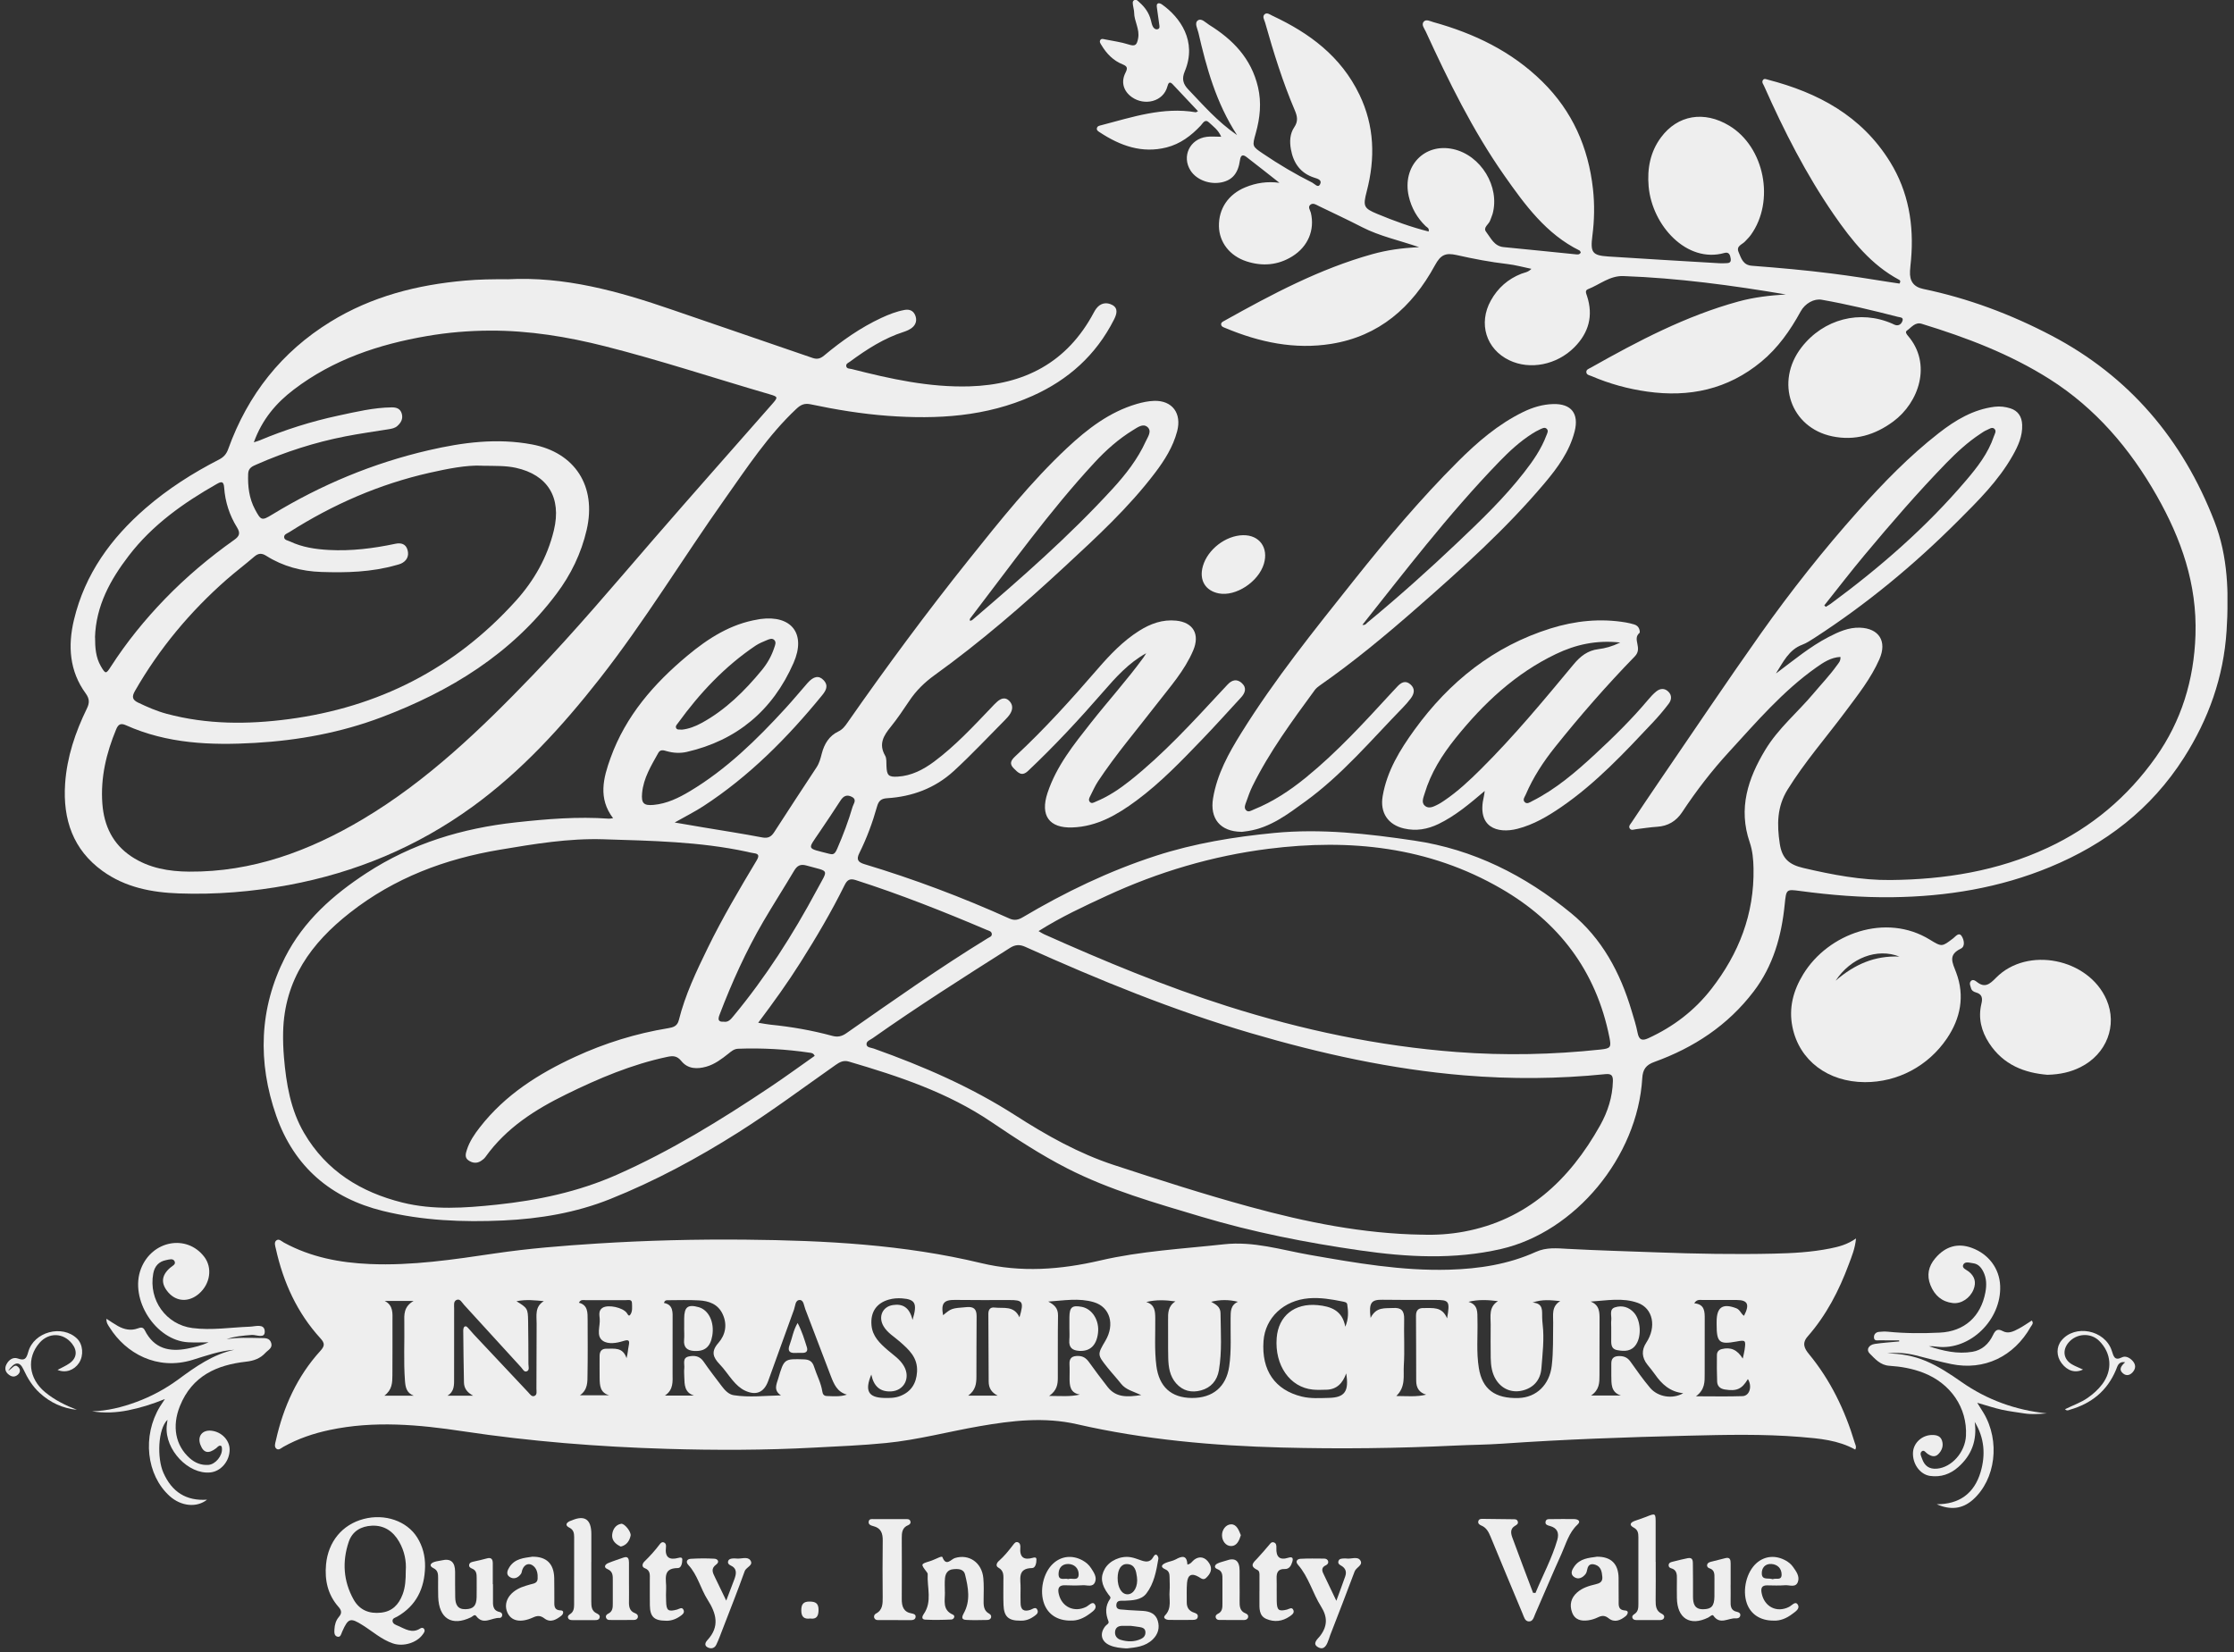 <svg xmlns="http://www.w3.org/2000/svg" width="269" height="199" viewBox="0 0 269 199" fill="none"><rect x="0" y="0" width="269" height="199" fill="#333333" stroke="none"/><g clip-path="url(#clip0_904_2495)"><path d="M213.885 81.081C215.953 79.54 217.907 77.895 220.175 76.719C221.367 76.101 222.577 75.543 223.964 75.592C226.252 75.676 227.252 77.228 226.304 79.387C225.279 81.719 223.707 83.69 222.21 85.701C219.88 88.828 217.311 91.758 215.243 95.097C213.966 97.158 213.956 99.292 214.304 101.604C214.581 103.432 215.462 104.139 217.154 104.534C220.623 105.344 224.145 106.021 227.657 105.982C234.153 105.917 240.52 104.914 246.553 102.103C251.852 99.638 256.194 95.982 259.587 91.185C262.651 86.847 264.186 81.921 264.362 76.467C264.562 70.311 262.637 64.886 259.711 59.723C256.47 54.007 252.31 49.155 246.82 45.672C242.021 42.629 236.774 40.643 231.403 38.998C230.603 38.751 230.164 39.432 229.626 39.803C229.368 39.976 229.578 40.252 229.74 40.44C232.657 43.825 231.065 48.478 227.972 50.761C225.765 52.392 223.34 53.108 220.638 52.55C215.615 51.517 213.704 45.998 216.92 41.838C219.575 38.41 223.964 37.268 227.872 38.988C227.996 39.042 228.115 39.121 228.248 39.151C228.715 39.269 229.006 38.938 229.097 38.583C229.197 38.202 228.763 38.217 228.529 38.158C225.489 37.377 222.434 36.641 219.346 36.097C218.436 35.939 217.349 36.537 216.82 37.506C215.567 39.798 214.085 41.903 212.083 43.558C208.033 46.912 203.386 47.876 198.335 47.159C196.028 46.833 193.793 46.221 191.644 45.297C191.401 45.193 191.048 45.163 191.015 44.837C190.976 44.501 191.324 44.407 191.553 44.279C197.243 41.068 203.014 38.039 209.324 36.31C211.197 35.796 213.108 35.579 215.043 35.46C208.557 34.363 202.052 33.484 195.48 33.247C193.836 33.188 192.625 34.275 191.21 34.828C190.81 34.986 190.996 35.347 191.096 35.648C191.877 38.044 191.296 40.084 189.575 41.819C187.469 43.943 184.238 44.59 181.731 43.385C178.943 42.046 177.981 38.953 179.515 36.191C180.359 34.67 181.588 33.598 183.18 32.97C183.552 32.822 183.981 32.807 184.4 32.377C183.371 32.165 182.451 31.908 181.517 31.799C179.448 31.562 177.409 31.167 175.379 30.712C174.054 30.421 173.472 30.688 172.791 31.938C170.013 37.046 166.033 40.485 160.319 41.409C155.887 42.125 151.651 41.221 147.543 39.502C147.328 39.413 147.047 39.343 147.038 39.047C147.033 38.81 147.271 38.721 147.447 38.622C153.152 35.435 158.909 32.377 165.209 30.619C166.991 30.119 168.807 29.858 170.88 29.769C168.445 28.929 166.124 28.445 164.003 27.353C162.297 26.473 160.553 25.663 158.828 24.828C158.494 24.665 158.113 24.384 157.779 24.66C157.446 24.937 157.77 25.317 157.846 25.638C158.327 27.694 157.508 29.685 155.62 30.866C153.886 31.952 151.999 32.096 150.102 31.478C148.048 30.811 146.818 29.161 146.775 27.264C146.728 25.144 147.895 23.405 149.945 22.56C151.26 22.017 152.618 21.819 154.062 22.017C152.742 20.98 151.431 19.937 150.102 18.914C149.654 18.569 149.392 18.657 149.306 19.3C149.087 20.871 148.381 21.691 147.104 21.958C145.67 22.259 144.088 21.666 143.368 20.559C142.262 18.855 143.249 16.745 145.293 16.479C145.822 16.409 146.37 16.469 147.047 16.469C146.685 15.619 146.075 15.219 145.57 14.739C145.093 14.285 144.841 14.843 144.588 15.115C143.425 16.355 142.11 17.338 140.471 17.753C137.516 18.504 134.895 17.561 132.426 15.935C132.259 15.826 132.04 15.708 132.074 15.466C132.116 15.159 132.407 15.135 132.626 15.075C136.348 14.102 140.042 12.852 143.973 13.519C144.026 13.529 144.088 13.47 144.254 13.391C143.216 12.284 142.205 11.207 141.19 10.135C140.818 9.745 140.666 10.036 140.575 10.387C140.08 12.289 137.783 12.763 136.286 11.696C135.281 10.98 134.947 9.878 135.524 8.752C135.81 8.193 135.738 7.981 135.181 7.754C134.061 7.304 133.241 6.469 132.617 5.417C132.512 5.239 132.359 5.046 132.483 4.834C132.617 4.616 132.846 4.7 133.041 4.74C134.008 4.938 135 5.061 135.934 5.367C136.725 5.624 136.901 5.382 137.044 4.616C137.254 3.495 136.572 2.571 136.563 1.519C136.563 1.242 136.467 0.965 136.434 0.684C136.41 0.447 136.31 0.155 136.577 0.017C136.839 -0.122 137.02 0.12 137.197 0.279C137.859 0.862 138.364 1.558 138.583 2.452C138.65 2.724 138.707 3.011 138.841 3.243C138.96 3.445 139.203 3.613 139.455 3.495C139.684 3.391 139.613 3.129 139.584 2.927C139.498 2.265 139.394 1.603 139.308 0.936C139.284 0.733 139.231 0.466 139.484 0.397C139.613 0.363 139.808 0.461 139.937 0.55C142.062 2.062 144.192 4.947 142.658 8.598C142.286 9.483 142.444 10.105 143.077 10.767C144.874 12.645 146.575 14.626 148.958 16.271C146.418 12.358 145.279 8.164 144.297 3.915C144.183 3.431 143.792 2.769 144.245 2.452C144.674 2.156 145.169 2.724 145.594 2.991C148.429 4.75 150.664 7.013 151.479 10.496C151.918 12.378 151.722 14.206 151.212 16.029C150.764 17.625 150.769 17.615 152.08 18.504C153.991 19.799 155.973 20.974 158.027 22.002C158.308 22.145 158.709 22.684 158.956 22.19C159.218 21.666 158.647 21.523 158.261 21.399C156.616 20.876 155.744 19.67 155.439 17.976C155.273 17.042 155.315 16.103 155.844 15.322C156.33 14.606 156.221 14.013 155.906 13.277C154.443 9.848 153.342 6.286 152.327 2.694C152.237 2.383 151.96 1.978 152.284 1.711C152.585 1.469 152.933 1.766 153.233 1.904C157.646 3.969 161.458 6.761 163.693 11.4C165.504 15.159 165.614 19.053 164.57 23.049C164.098 24.848 164.208 25.085 165.852 25.767C167.863 26.602 169.908 27.353 172.028 27.881C172.119 27.456 171.828 27.387 171.671 27.239C170.646 26.251 169.955 25.05 169.631 23.642C168.812 20.036 171.495 17.19 174.978 17.956C178.319 18.692 180.63 22.481 179.725 25.762C179.649 26.034 179.52 26.281 179.434 26.547C179.282 27.022 178.538 27.392 178.943 27.916C179.51 28.652 179.911 29.65 181.05 29.759C183.928 30.03 186.807 30.342 189.685 30.623C189.904 30.643 190.171 30.712 190.343 30.416C190.3 30.337 190.276 30.208 190.204 30.174C186.192 28.203 183.614 24.67 181.107 21.093C177.328 15.698 174.426 9.779 171.671 3.781C171.509 3.426 171.123 2.986 171.423 2.62C171.714 2.27 172.2 2.551 172.581 2.66C177.485 4.023 181.993 6.158 185.725 9.839C189.313 13.376 191.258 17.714 191.815 22.783C192.02 24.66 191.982 26.518 191.744 28.375C191.482 30.401 191.715 30.762 193.655 30.89C198.101 31.182 202.552 31.434 207.003 31.7C207.242 31.715 207.48 31.71 207.718 31.7C208.052 31.681 208.471 31.725 208.4 31.177C208.342 30.742 208.218 30.297 207.632 30.465C203.129 31.74 198.94 27.19 198.516 22.462C198.325 20.312 198.711 18.287 199.998 16.553C202.014 13.831 205.202 13.312 208.228 15.14C212.474 17.704 213.756 24.225 210.816 28.301C210.616 28.583 210.358 28.82 210.125 29.077C209.786 29.457 209.024 29.606 209.348 30.362C209.667 31.108 209.867 31.923 210.954 32.007C214.175 32.254 217.397 32.535 220.609 32.946C222.839 33.227 225.06 33.578 227.281 33.934C227.777 34.013 228.272 34.087 228.72 34.151C228.877 33.909 228.82 33.776 228.696 33.706C225.313 31.908 222.978 28.973 220.824 25.856C217.483 21.014 214.819 15.772 212.422 10.372C212.326 10.155 212.121 9.927 212.255 9.68C212.407 9.394 212.679 9.547 212.898 9.601C218.889 11.158 224.145 13.924 227.591 19.502C229.802 23.084 230.479 27.071 230.112 31.271C230.074 31.725 230.012 32.185 229.988 32.639C229.916 33.855 230.426 34.556 231.584 34.798C236.993 35.925 242.135 37.846 247.053 40.43C256.337 45.312 262.799 52.856 266.65 62.811C268.279 67.02 268.389 71.437 268.108 75.938C267.75 81.57 265.925 86.615 262.971 91.254C259.01 97.469 253.497 101.664 246.863 104.41C240.763 106.94 234.382 107.968 227.886 108.052C224.193 108.101 220.471 107.8 216.787 107.306C215.086 107.078 215.086 107.068 214.9 108.916C214.519 112.735 213.513 116.317 211.168 119.395C208.028 123.521 203.92 126.188 199.197 127.893C198.196 128.254 197.81 128.787 197.748 129.849C197.181 139.345 189.656 148.371 180.745 150.417C175.093 151.716 169.445 151.405 163.789 150.59C157.307 149.656 150.888 148.401 144.598 146.514C139.136 144.878 133.641 143.332 128.504 140.709C125.321 139.083 122.323 137.112 119.359 135.111C114.083 131.544 108.193 129.607 102.217 127.848C101.564 127.656 101.102 127.913 100.611 128.258C96.722 130.991 92.905 133.841 88.892 136.381C83.969 139.493 78.861 142.245 73.48 144.399C69.349 146.054 65.002 146.781 60.594 146.983C55.714 147.205 50.853 147.008 46.073 145.827C39.902 144.3 35.437 140.57 33.263 134.375C31.005 127.927 31.195 121.445 34.326 115.29C36.561 110.897 40.111 107.77 44.119 105.152C49.629 101.555 55.695 99.742 62.11 99.04C65.832 98.635 69.563 98.319 73.314 98.595C73.442 98.605 73.576 98.566 73.823 98.536C71.998 96.145 72.646 93.689 73.519 91.274C75.358 86.185 78.751 82.321 82.754 78.977C85.275 76.872 87.982 75.143 91.256 74.604C91.356 74.589 91.456 74.565 91.556 74.55C95.288 74.046 97.099 76.304 95.555 79.831C93.034 85.592 88.687 89.174 82.707 90.552C81.906 90.735 81.082 90.691 80.276 90.463C79.914 90.36 79.518 90.221 79.271 90.666C78.422 92.192 77.484 93.689 77.317 95.508C77.202 96.738 77.507 97.044 78.704 96.935C80.3 96.787 81.715 96.1 83.083 95.28C87.467 92.652 91.104 89.1 94.559 85.325C95.474 84.327 96.341 83.285 97.232 82.262C97.952 81.442 98.59 81.313 99.153 81.896C99.801 82.568 99.467 83.156 98.981 83.749C94.802 88.868 90.198 93.502 84.689 97.089C83.66 97.76 82.559 98.304 81.239 99.055C82.53 99.277 83.579 99.46 84.627 99.633C87.015 100.033 89.402 100.399 91.78 100.853C92.471 100.987 92.862 100.779 93.224 100.216C94.911 97.607 96.608 95.004 98.323 92.41C98.662 91.896 98.805 91.328 98.953 90.75C99.257 89.574 99.853 88.611 100.954 88.087C101.45 87.855 101.759 87.445 102.055 87.015C106.749 80.291 111.615 73.705 116.724 67.317C120.441 62.673 124.148 58.014 128.485 53.953C130.949 51.645 133.603 49.61 136.868 48.651C137.549 48.449 138.269 48.301 138.974 48.276C141.162 48.212 142.32 49.783 141.738 51.957C141.238 53.834 140.227 55.43 139.089 56.932C135.896 61.146 132.04 64.683 128.204 68.236C123.2 72.875 118.053 77.336 112.535 81.308C111.334 82.173 110.323 83.161 109.499 84.391C108.779 85.463 108.06 86.54 107.249 87.543C106.396 88.596 105.772 89.604 106.582 91.007C106.773 91.338 106.72 91.832 106.74 92.252C106.782 93.373 106.983 93.596 108.093 93.531C109.751 93.433 111.176 92.692 112.492 91.713C115.022 89.826 117.171 87.509 119.354 85.226C119.592 84.974 119.826 84.713 120.088 84.49C120.55 84.095 121.06 83.917 121.546 84.426C121.994 84.895 121.956 85.454 121.627 85.977C121.461 86.239 121.246 86.471 121.027 86.694C118.973 88.759 116.981 90.898 114.841 92.859C112.577 94.934 109.828 95.942 106.816 96.13C106.13 96.175 105.805 96.422 105.61 97.118C105.067 99.05 104.371 100.937 103.48 102.726C103.084 103.516 103.308 103.832 104.08 104.07C110.037 105.863 115.861 108.057 121.551 110.621C122.166 110.897 122.628 110.779 123.167 110.458C128.266 107.434 133.57 104.885 139.189 103.062C143.826 101.56 148.582 100.784 153.414 100.315C159.095 99.766 164.685 100.404 170.294 101.234C177.409 102.286 183.614 105.413 189.18 109.974C192.883 113.007 195.094 117.113 196.466 121.737C196.729 122.611 197.015 123.491 197.186 124.385C197.358 125.279 197.763 125.363 198.482 125.032C201.461 123.664 204.02 121.737 206.074 119.094C209.367 114.855 211.249 110.092 211.145 104.578C211.125 103.511 211.03 102.444 210.687 101.446C209.281 97.35 210.477 93.754 212.56 90.305C214.133 87.701 216.463 85.79 218.379 83.502C219.318 82.385 220.328 81.333 221.181 80.138C221.376 79.861 221.653 79.619 221.61 79.115C220.471 79.169 219.561 79.772 218.679 80.399C214.676 83.23 211.483 86.965 208.176 90.572C206.107 92.825 204.239 95.256 202.543 97.82C201.833 98.897 200.827 99.49 199.54 99.569C198.692 99.623 197.848 99.761 197.005 99.86C196.743 99.89 196.424 100.053 196.242 99.776C196.057 99.49 196.333 99.248 196.476 99.025C197.582 97.37 198.687 95.715 199.807 94.075C203.867 88.146 207.866 82.173 212.012 76.314C215.658 71.161 219.57 66.225 223.759 61.526C226.771 58.152 229.907 54.921 233.457 52.154C235.459 50.593 237.598 49.309 240.167 48.987C240.834 48.903 241.463 48.987 242.078 49.18C242.993 49.472 243.455 50.168 243.493 51.161C243.546 52.53 243.003 53.706 242.364 54.842C240.639 57.9 238.185 60.316 235.759 62.742C230.479 68.028 224.765 72.756 218.531 76.793C218.04 77.109 217.545 77.445 217.006 77.647C215.395 78.25 214.714 79.737 213.87 81.061L213.885 81.081ZM98.1 127.162C97.938 126.816 97.709 126.811 97.523 126.781C94.654 126.356 91.766 126.193 88.868 126.302C88.378 126.322 88.054 126.618 87.706 126.895C86.891 127.542 86.062 128.17 85.061 128.456C83.95 128.772 82.826 128.753 82.044 127.784C81.52 127.137 81.029 127.137 80.348 127.28C76.078 128.184 72.079 129.874 68.167 131.796C64.445 133.624 60.971 135.818 58.454 139.335C58.316 139.528 58.116 139.686 57.916 139.814C57.392 140.16 56.848 140.061 56.381 139.725C55.933 139.399 56.076 138.905 56.219 138.466C56.548 137.443 57.144 136.578 57.787 135.753C60.842 131.831 64.869 129.301 69.229 127.285C72.823 125.625 76.569 124.464 80.457 123.827C81.043 123.728 81.553 123.604 81.739 122.854C82.506 119.795 83.85 116.979 85.218 114.173C86.986 110.547 89.035 107.088 91.099 103.64C91.428 103.086 91.409 102.825 90.746 102.745C90.475 102.711 90.212 102.637 89.945 102.578C84.251 101.352 78.46 101.258 72.68 101.076C68.477 100.942 64.345 101.634 60.203 102.33C53.603 103.437 47.513 105.705 42.132 109.924C37.495 113.56 34.24 117.977 34.093 124.281C34.069 125.299 34.107 126.327 34.193 127.344C34.464 130.531 34.993 133.678 36.618 136.45C39.321 141.069 43.49 143.584 48.428 144.819C52.183 145.758 55.991 145.481 59.803 145.081C64.778 144.557 69.611 143.535 74.238 141.494C80.753 138.619 86.8 134.884 92.729 130.921C94.549 129.706 96.317 128.407 98.1 127.157V127.162ZM171.19 148.688C172.901 148.752 174.602 148.638 176.279 148.327C183.819 146.924 188.956 142.176 192.678 135.526C193.588 133.896 194.165 132.122 194.212 130.2C194.227 129.513 194.022 129.291 193.312 129.36C187.641 129.938 181.974 129.978 176.284 129.504C167.553 128.777 159.047 126.895 150.645 124.43C141.319 121.697 132.326 118.022 123.448 114.025C122.785 113.728 122.247 113.758 121.627 114.148C116.047 117.686 110.471 121.228 105.062 125.042C104.776 125.245 104.266 125.393 104.347 125.828C104.414 126.169 104.9 126.169 105.215 126.282C111.153 128.397 116.914 130.892 122.285 134.34C126.021 136.736 129.886 138.91 134.113 140.299C139.536 142.077 144.965 143.826 150.464 145.328C157.265 147.191 164.132 148.579 171.194 148.693L171.19 148.688ZM125.054 112.133C125.387 112.325 125.554 112.444 125.74 112.523C132.965 115.754 140.261 118.787 147.795 121.179C156.812 124.039 165.99 125.986 175.412 126.697C181.202 127.137 186.969 127.013 192.735 126.396C193.931 126.267 194.031 126.129 193.798 124.958C192.192 116.851 187.621 110.996 180.773 107.029C172.014 101.95 162.531 100.992 152.747 102.222C145.975 103.077 139.475 105.008 133.246 107.889C130.515 109.153 127.78 110.413 125.054 112.133ZM91.294 123.17C91.914 123.269 92.338 123.357 92.772 123.402C95.283 123.654 97.761 124.084 100.201 124.746C100.854 124.924 101.345 124.825 101.907 124.435C107.521 120.517 113.111 116.559 118.944 112.987C119.14 112.864 119.435 112.79 119.426 112.503C119.416 112.152 119.078 112.098 118.839 111.999C113.645 109.791 108.408 107.711 103.041 105.991C102.331 105.764 102.012 105.962 101.693 106.609C100.111 109.81 98.3 112.879 96.398 115.887C94.854 118.338 93.167 120.68 91.294 123.175V123.17ZM116.819 74.772C116.9 74.737 117.005 74.723 117.071 74.668C122.933 69.664 128.733 64.58 133.97 58.864C135.543 57.144 136.987 55.306 137.969 53.142C138.212 52.609 138.745 51.912 138.15 51.413C137.621 50.974 136.977 51.468 136.453 51.784C134.709 52.851 133.184 54.2 131.788 55.712C126.379 61.556 121.737 68.058 116.89 74.387C116.809 74.49 116.714 74.604 116.819 74.782V74.772ZM219.665 72.909C219.727 72.969 219.785 73.023 219.847 73.082C220.047 72.959 220.256 72.845 220.447 72.707C226.375 68.34 231.923 63.518 236.745 57.851C238.094 56.265 239.39 54.61 240.081 52.564C240.177 52.278 240.42 51.927 240.177 51.67C239.886 51.359 239.538 51.67 239.238 51.789C238.957 51.902 238.699 52.085 238.442 52.258C236.941 53.246 235.616 54.471 234.358 55.761C230.927 59.293 227.7 63.028 224.536 66.818C222.868 68.809 221.286 70.879 219.665 72.909ZM87.172 123.051C87.706 123.125 88.001 122.75 88.325 122.359C92.204 117.681 95.474 112.562 98.357 107.182C99.767 104.549 99.934 105.033 97.118 104.238C96.389 104.03 95.993 104.238 95.617 104.87C94.406 106.915 93.119 108.916 91.918 110.967C89.831 114.539 88.13 118.308 86.648 122.191C86.443 122.725 86.428 123.105 87.172 123.046V123.051ZM82.058 87.879C82.926 87.795 83.746 87.474 84.537 87.04C87.377 85.473 89.66 83.225 91.728 80.711C92.4 79.895 92.91 78.991 93.239 77.974C93.334 77.677 93.496 77.346 93.234 77.079C92.972 76.817 92.643 76.971 92.371 77.079C91.899 77.277 91.413 77.47 90.989 77.751C87.291 80.236 84.26 83.458 81.629 87.094C81.51 87.257 81.315 87.425 81.401 87.647C81.515 87.944 81.806 87.83 82.058 87.87V87.879ZM100.03 102.859C100.473 102.963 100.654 102.568 100.825 102.172C101.536 100.537 102.165 98.867 102.665 97.153C102.775 96.782 103.218 96.308 102.584 95.972C102.003 95.666 101.578 95.829 101.211 96.402C100.387 97.691 99.524 98.951 98.671 100.221C97.227 102.38 97.056 102.103 99.839 102.82C99.872 102.829 99.906 102.834 100.03 102.859Z" fill="#EEEEEE"></path><path d="M223.487 149.15C223.372 150.381 222.967 151.309 222.619 152.253C221.438 155.44 219.893 158.414 217.663 160.953C216.953 161.764 217.263 162.401 217.825 163.078C220.408 166.215 222.152 169.822 223.329 173.74C223.406 173.996 223.582 174.253 223.391 174.575C221.328 173.428 219.069 173.241 216.796 173.053C212.307 172.687 207.808 172.791 203.319 172.9C195.837 173.078 188.355 173.344 180.882 173.863C179.014 173.992 177.141 174.001 175.273 174.09C168.296 174.426 161.315 174.51 154.333 174.327C146.055 174.11 137.811 173.379 129.709 171.526C125.739 170.617 121.86 171.082 117.957 171.758C114.197 172.411 110.489 173.409 106.691 173.784C103.813 174.071 100.92 174.184 98.032 174.337C92.108 174.654 86.18 174.663 80.261 174.486C72.059 174.239 63.886 173.596 55.756 172.371C50.428 171.566 45.062 171.077 39.701 172.213C37.757 172.623 35.884 173.255 34.13 174.239C33.873 174.382 33.572 174.693 33.296 174.481C32.981 174.243 33.139 173.824 33.215 173.493C34.12 169.426 35.788 165.756 38.567 162.697C39.1 162.11 39.143 161.783 38.581 161.171C35.793 158.122 34.116 154.457 33.215 150.386C33.139 150.05 32.977 149.62 33.272 149.388C33.587 149.136 33.906 149.491 34.192 149.649C37.432 151.413 40.931 152.075 44.533 152.228C49.594 152.446 54.589 151.69 59.574 150.954C63.653 150.351 67.761 150.025 71.869 149.763C77.85 149.383 83.84 149.234 89.835 149.294C99.347 149.388 108.821 149.877 118.133 152.115C122.937 153.271 127.693 152.915 132.492 151.799C137.377 150.662 142.395 150.4 147.37 149.852C150.949 149.457 154.247 150.519 157.65 151.117C163.226 152.095 168.797 153.073 174.482 152.91C178.085 152.806 181.611 152.273 184.938 150.766C186.205 150.193 187.483 150.331 188.755 150.4C192.358 150.593 195.965 150.692 199.568 150.825C204.234 150.998 208.894 151.082 213.56 150.978C215.833 150.929 218.116 150.806 220.365 150.356C221.404 150.148 222.424 149.892 223.492 149.146L223.487 149.15ZM101.968 167.954C100.81 167.638 100.415 166.689 100.043 165.726C99.014 163.038 97.999 160.341 96.965 157.658C96.807 157.248 96.774 156.571 96.312 156.561C95.74 156.551 95.768 157.283 95.611 157.707C94.553 160.573 93.548 163.463 92.494 166.329C91.984 167.712 91.027 168.088 89.726 167.485C89.12 167.203 88.649 166.744 88.22 166.235C87.686 165.598 87.224 164.886 86.647 164.288C85.837 163.448 85.603 162.747 86.504 161.729C87.347 160.776 87.605 159.531 87.023 158.276C86.452 157.036 85.341 156.67 84.145 156.606C82.92 156.537 81.695 156.581 80.471 156.586C80.28 156.586 80.047 156.551 79.951 156.917C81.095 157.134 80.995 158.053 80.99 158.943C80.981 161.097 80.99 163.251 80.986 165.4C80.986 166.353 81.128 167.351 80.07 168.068H83.554C82.415 167.697 82.425 166.749 82.396 165.83C82.386 165.479 82.358 165.118 82.396 164.772C82.448 164.259 82.139 163.537 82.92 163.364C83.602 163.216 84.25 163.28 84.727 163.987C85.413 164.995 86.17 165.953 86.9 166.927C87.286 167.44 87.743 167.934 88.358 168.028C90.231 168.32 92.108 168.083 94.038 168.048C93.104 167.435 93.505 166.704 93.71 166.013C94.415 163.626 94.439 163.631 96.812 163.71C97.446 163.73 97.822 163.952 98.022 164.595C98.337 165.598 98.861 166.531 99.019 167.589C99.066 167.92 99.223 168.112 99.543 168.122C100.343 168.152 101.149 168.231 101.973 167.959L101.968 167.954ZM56.967 168.083C56.3 167.717 55.88 167.248 55.866 166.487C55.823 164.407 55.799 162.322 55.78 160.237C55.78 160.079 55.823 159.837 55.928 159.773C56.142 159.634 56.295 159.862 56.433 160.005C56.648 160.227 56.838 160.479 57.053 160.706C59.235 163.033 61.418 165.365 63.61 167.682C63.81 167.895 64.025 168.26 64.363 168.112C64.701 167.964 64.592 167.559 64.592 167.253C64.606 164.639 64.606 162.026 64.616 159.412C64.62 158.439 64.373 157.376 65.483 156.695C64.382 156.601 63.377 156.467 62.19 156.709C63.515 157.52 63.567 157.604 63.591 159.076C63.615 160.805 63.629 162.534 63.629 164.269C63.629 164.57 63.782 164.985 63.458 165.138C63.11 165.301 62.943 164.876 62.748 164.664C60.45 162.154 58.163 159.634 55.866 157.129C55.623 156.868 55.413 156.378 54.989 156.546C54.574 156.714 54.689 157.213 54.684 157.584C54.675 160.375 54.67 163.162 54.679 165.953C54.679 166.759 54.741 167.569 53.883 168.083H56.971H56.967ZM191.529 156.749C192.629 157.174 192.61 158.058 192.606 158.962C192.591 161.186 192.606 163.404 192.596 165.627C192.596 166.502 192.596 167.381 191.586 168.063H195.174C193.949 167.663 194.04 166.645 194.021 165.691C194.011 165.197 194.026 164.703 194.021 164.209C194.016 163.587 194.331 163.335 194.907 163.315C195.489 163.295 195.946 163.453 196.318 163.972C197.081 165.054 197.848 166.136 198.696 167.144C199.625 168.241 201.398 168.537 202.68 167.786C201.069 167.613 200.088 166.68 199.268 165.504C198.992 165.103 198.672 164.733 198.372 164.353C197.683 163.483 197.637 162.597 198.234 161.694C199.487 159.792 199.039 157.569 197.223 156.912C195.384 156.245 193.482 156.625 191.529 156.749ZM126.221 156.749C126.935 157.124 127.412 157.53 127.398 158.434C127.355 160.939 127.388 163.439 127.374 165.943C127.374 166.709 127.269 167.465 126.33 168.112C127.755 168.117 128.866 168.226 130.033 167.949C128.866 167.757 128.789 166.907 128.789 166.013C128.789 165.449 128.813 164.881 128.78 164.323C128.732 163.513 129.132 163.285 129.838 163.3C130.41 163.31 130.781 163.567 131.115 164.021C131.844 165.039 132.597 166.042 133.364 167.025C134.379 168.33 135.728 168.265 137.42 168.009C136.4 167.549 135.556 167.361 134.994 166.65C134.456 165.968 133.865 165.336 133.321 164.654C132.12 163.137 132.125 163.132 133.112 161.457C134.265 159.496 133.66 157.401 131.711 156.823C129.924 156.29 128.094 156.625 126.225 156.749H126.221ZM184.547 156.868C185.872 156.966 185.667 157.88 185.695 158.656C185.705 158.938 185.719 159.219 185.753 159.501C185.962 161.265 185.738 163.023 185.605 164.777C185.491 166.264 184.585 167.183 183.251 167.48C182.016 167.752 180.849 167.282 180.144 166.171C179.643 165.38 179.514 164.466 179.5 163.537C179.481 162.198 179.486 160.855 179.495 159.516C179.5 158.508 179.238 157.411 180.372 156.695C179.143 156.546 178.013 156.482 176.822 156.779C178.013 157.144 177.885 158.063 177.904 158.948C177.951 160.884 177.756 162.821 178.07 164.753C178.48 167.292 179.996 168.453 182.855 168.364C185.033 168.295 186.582 166.739 186.849 164.476C187.054 162.752 186.987 161.028 187.02 159.303C187.039 158.37 186.782 157.347 187.873 156.69C186.753 156.586 185.71 156.448 184.537 156.868H184.547ZM138.025 156.803C139.074 157.134 139.097 157.915 139.107 158.77C139.126 160.672 138.997 162.579 139.24 164.481C139.56 167.001 141.018 168.344 143.515 168.359C146.05 168.379 147.652 167.001 148.009 164.565C148.295 162.628 148.152 160.692 148.181 158.75C148.19 157.964 148.147 157.194 149.062 156.774C147.952 156.502 146.913 156.507 145.836 156.774C146.422 157.11 146.956 157.372 146.965 158.157C146.989 160.449 147.156 162.747 146.77 165.024C146.555 166.274 145.807 167.129 144.606 167.45C143.477 167.752 142.438 167.524 141.618 166.596C140.856 165.731 140.694 164.644 140.67 163.542C140.632 162.026 140.67 160.509 140.651 158.987C140.637 158.122 140.641 157.297 141.537 156.729C140.346 156.561 139.212 156.507 138.025 156.803ZM162.101 165.39C161.682 166.586 160.957 167.337 159.713 167.366C159.17 167.376 158.622 167.406 158.084 167.351C155.319 167.08 153.47 164.422 153.728 161.126C153.933 158.483 155.872 156.907 158.67 157.179C160.223 157.332 161.629 157.791 161.987 159.778C162.392 158.849 162.363 157.969 162.225 157.095C162.182 156.818 161.882 156.789 161.648 156.739C160.309 156.467 158.97 156.245 157.597 156.354C154.571 156.601 152.341 158.705 152.141 161.507C151.888 165.049 153.523 167.401 156.754 168.191C157.836 168.453 158.922 168.374 160.004 168.349C161.91 168.31 162.463 167.574 162.096 165.39H162.101ZM209.848 163.621C209.952 163.132 210.033 162.831 210.076 162.525C210.234 161.403 210.181 161.359 209.095 161.561C207.022 161.946 206.702 161.675 206.702 159.511C206.702 159.407 206.702 159.298 206.702 159.195C206.702 157.411 207.427 156.932 209.066 157.554C209.524 157.727 209.628 158.226 210 158.463C210.705 157.1 210.448 156.566 209.138 156.561C207.775 156.561 206.412 156.551 205.049 156.561C204.715 156.561 204.315 156.438 204.01 156.957C205.287 157.075 205.273 157.974 205.268 158.888C205.258 161.077 205.268 163.266 205.263 165.454C205.263 166.388 205.315 167.342 204.215 168.157C206.297 168.157 208.065 168.201 209.824 168.137C210.686 168.102 211.01 166.951 210.467 166.082C209.743 167.297 209.114 167.569 207.684 167.337C207.126 167.248 206.788 166.941 206.764 166.383C206.721 165.326 206.726 164.269 206.736 163.211C206.736 162.821 206.926 162.569 207.331 162.47C208.38 162.213 209.176 162.525 209.852 163.621H209.848ZM165.037 158.715C165.728 157.342 166.776 157.589 167.748 157.525C168.716 157.456 169.102 157.841 169.078 158.854C169.03 160.721 169.154 162.599 169.035 164.461C168.959 165.662 169.302 167.001 168.129 168.122C169.454 168.127 170.574 168.251 171.727 167.959C170.865 167.707 170.531 167.119 170.527 166.289C170.517 163.676 170.522 161.067 170.503 158.453C170.503 157.767 170.822 157.51 171.451 157.53C172.499 157.559 173.634 157.302 174.248 158.775C174.606 156.675 174.506 156.551 172.79 156.551C170.679 156.551 168.568 156.566 166.457 156.532C165.127 156.507 164.803 156.882 165.037 158.71V158.715ZM120.13 168.078C119.411 167.707 119.048 167.188 119.048 166.383C119.034 163.666 119.02 160.948 119.01 158.231C119.01 157.732 119.225 157.406 119.754 157.47C120.836 157.599 122.089 157.194 122.756 158.646C123.309 156.764 123.175 156.561 121.536 156.566C119.358 156.566 117.176 156.581 114.998 156.551C113.649 156.532 113.292 156.952 113.558 158.394C114.578 157.544 114.578 157.564 116.408 157.416C117.233 157.347 117.604 157.633 117.595 158.528C117.566 160.963 117.59 163.399 117.571 165.835C117.566 166.635 117.476 167.43 116.58 168.078H120.13ZM69.701 156.887C70.801 157.164 70.754 158.083 70.758 158.962C70.763 161.146 70.782 163.335 70.744 165.518C70.73 166.398 70.806 167.351 69.829 168.038H73.361C72.26 167.732 72.217 166.857 72.202 165.978C72.188 165.099 72.202 164.214 72.198 163.335C72.193 162.732 72.441 162.416 73.051 162.426C73.98 162.441 74.99 162.208 75.443 163.567C75.6 162.984 75.61 162.534 75.7 162.1C75.829 161.472 75.772 161.275 75.067 161.497C74.256 161.754 73.237 161.927 72.584 161.472C71.74 160.884 72.298 159.713 72.212 158.804C72.169 158.345 72.05 157.787 72.588 157.48C73.27 157.09 74.99 157.465 75.467 158.113C75.586 158.276 75.7 158.587 75.882 158.345C76.186 157.945 76.11 157.396 76.096 156.917C76.082 156.458 75.657 156.576 75.372 156.576C73.737 156.571 72.107 156.566 70.472 156.576C70.22 156.576 69.915 156.477 69.71 156.887H69.701ZM109.884 158.948C110.489 156.957 110.199 156.482 108.621 156.364C108.078 156.324 107.535 156.364 107.006 156.517C105.538 156.942 104.804 158.014 104.937 159.585C105.052 160.944 105.943 161.769 106.863 162.574C107.563 163.182 108.364 163.681 108.85 164.53C109.66 165.938 108.869 167.49 107.287 167.569C105.991 167.633 105.204 166.966 104.918 165.538C104.094 167.495 104.566 168.3 106.415 168.354C107.096 168.374 107.773 168.374 108.426 168.112C109.703 167.603 110.337 166.62 110.423 165.212C110.527 163.478 109.427 162.525 108.331 161.561C107.659 160.968 106.863 160.524 106.386 159.713C105.724 158.587 106.257 157.362 107.511 157.169C108.659 156.991 109.503 157.411 109.879 158.948H109.884ZM49.814 168.083C48.932 167.742 48.818 167.045 48.76 166.255C48.589 163.928 48.722 161.601 48.684 159.274C48.67 158.345 48.584 157.381 49.799 156.675H46.325C47.383 157.218 47.259 158.177 47.259 159.081C47.259 161.27 47.264 163.458 47.25 165.642C47.245 166.507 47.226 167.381 46.278 168.088H49.814V168.083Z" fill="#EEEEEE"></path><path d="M61.081 33.636C67.954 33.26 74.449 35.068 80.878 37.282C86.53 39.233 92.191 41.155 97.843 43.107C98.396 43.299 98.787 43.191 99.235 42.815C101.36 41.041 103.615 39.456 106.116 38.289C107.022 37.87 107.942 37.504 108.923 37.326C109.476 37.222 109.958 37.39 110.196 37.954C110.444 38.541 110.296 39.09 109.819 39.47C109.529 39.698 109.171 39.856 108.819 39.969C106.441 40.73 104.363 42.069 102.356 43.546C102.171 43.685 101.87 43.788 101.894 44.06C101.927 44.431 102.294 44.381 102.537 44.441C107.208 45.631 111.902 46.674 116.749 46.53C123.263 46.333 128.481 43.729 131.727 37.603C131.808 37.45 131.903 37.297 132.008 37.158C132.532 36.467 133.261 36.368 133.933 36.728C134.696 37.138 134.448 37.874 134.138 38.487C131.96 42.79 128.605 45.76 124.335 47.672C118.741 50.181 112.869 50.517 106.893 50.078C103.762 49.846 100.669 49.337 97.6 48.689C96.866 48.536 96.414 48.744 95.885 49.243C92.496 52.425 89.951 56.313 87.273 60.097C82.198 67.266 77.632 74.82 72.214 81.732C67.687 87.502 62.788 92.878 56.873 97.166C50.182 102.018 42.786 105.086 34.756 106.583C30.381 107.398 25.978 107.754 21.546 107.596C18.286 107.482 15.103 106.884 12.339 104.888C8.807 102.334 7.554 98.698 7.84 94.394C8.055 91.178 9.07 88.184 10.461 85.329C10.795 84.647 10.785 84.153 10.323 83.515C8.36 80.828 8.155 77.779 8.908 74.637C10.232 69.109 13.378 64.81 17.524 61.209C20.231 58.862 23.214 56.965 26.364 55.349C26.912 55.068 27.26 54.702 27.479 54.08C29.848 47.494 33.937 42.361 39.77 38.764C44.759 35.686 50.244 34.303 55.982 33.794C57.684 33.641 59.38 33.621 61.077 33.631L61.081 33.636ZM30.567 53.269C30.939 53.146 31.096 53.106 31.249 53.042C34.318 51.752 37.477 50.755 40.718 50.058C42.848 49.603 44.978 49.085 47.171 49.06C47.723 49.055 48.195 49.198 48.376 49.811C48.557 50.438 48.286 50.908 47.843 51.303C47.547 51.565 47.175 51.629 46.799 51.693C45.05 51.975 43.296 52.217 41.557 52.558C37.897 53.274 34.356 54.416 30.929 55.922C30.434 56.14 29.91 56.318 29.881 57.054C29.824 58.561 29.991 60.013 30.71 61.357C31.43 62.701 31.52 62.735 32.797 61.955C38.688 58.368 44.959 55.764 51.622 54.223C55.725 53.274 59.857 52.731 64.074 53.526C69.226 54.499 71.861 58.551 70.641 63.817C69.988 66.643 68.745 69.198 67.038 71.475C61.572 78.782 54.195 83.254 45.974 86.366C41.052 88.229 35.938 89.167 30.696 89.469C25.373 89.775 20.14 89.572 15.16 87.339C14.545 87.063 14.245 87.216 13.988 87.833C12.801 90.694 12.091 93.648 12.325 96.786C12.525 99.473 13.597 101.672 15.832 103.154C17.948 104.557 20.345 104.952 22.776 104.972C30.348 105.031 37.22 102.507 43.701 98.648C51.46 94.029 57.936 87.784 64.198 81.267C69.25 76.011 73.949 70.428 78.724 64.909C83.432 59.475 88.207 54.099 92.949 48.694C93.712 47.825 93.712 47.785 92.62 47.469C86.034 45.552 79.51 43.388 72.857 41.703C68.316 40.552 63.722 39.801 59.023 39.816C56.459 39.826 53.919 40.038 51.398 40.473C45.627 41.466 40.137 43.284 35.361 46.926C33.284 48.507 31.582 50.463 30.567 53.264V53.269ZM57.998 56.081C56.163 56.001 53.928 56.441 51.693 56.945C45.674 58.309 40.084 60.749 34.847 64.079C34.599 64.237 34.189 64.346 34.213 64.697C34.237 65.052 34.656 65.082 34.923 65.211C36.405 65.912 37.987 66.144 39.593 66.233C42.295 66.382 44.964 66.046 47.609 65.487C48.286 65.344 48.877 65.497 49.077 66.248C49.277 66.989 48.967 67.562 48.281 67.879C48.095 67.963 47.895 68.002 47.695 68.061C44.735 68.906 41.709 68.985 38.673 68.881C36.324 68.802 34.084 68.219 32.064 66.94C31.497 66.579 31.101 66.624 30.61 67.043C29.509 67.992 28.351 68.862 27.26 69.82C22.89 73.664 19.182 78.1 16.247 83.219C15.851 83.911 15.937 84.281 16.623 84.612C17.738 85.146 18.868 85.64 20.059 85.961C24.915 87.265 29.833 87.26 34.761 86.608C45.484 85.19 54.686 80.591 62.106 72.369C64.298 69.939 65.914 67.113 66.695 63.857C67.644 59.909 65.942 57.187 62.125 56.342C60.91 56.075 59.69 56.115 57.993 56.09L57.998 56.081ZM11.448 76.766C11.448 77.987 11.524 79.173 12.153 80.25C12.701 81.183 12.763 81.198 13.349 80.279C15.246 77.335 17.438 74.637 19.849 72.142C22.409 69.494 25.211 67.137 28.194 65.023C28.823 64.578 28.98 64.222 28.532 63.501C27.636 62.059 27.112 60.443 26.993 58.729C26.936 57.884 26.607 58.002 26.097 58.289C22.099 60.562 18.363 63.195 15.498 66.935C13.292 69.815 11.557 72.942 11.438 76.766H11.448Z" fill="#EEEEEE"></path><path d="M149.47 100.176C146.92 100.146 145.662 98.57 146.067 96.135C146.553 93.215 147.949 90.705 149.47 88.264C153.501 81.782 158.262 75.878 162.985 69.94C166.95 64.955 171.043 60.088 175.533 55.602C177.896 53.241 180.403 51.082 183.401 49.619C184.554 49.056 185.764 48.691 187.037 48.661C189.2 48.607 190.154 49.807 189.601 51.971C188.981 54.387 187.547 56.334 185.998 58.176C181.347 63.695 176.014 68.472 170.634 73.191C166.864 76.496 163.013 79.698 158.91 82.558C158.686 82.711 158.462 82.899 158.305 83.116C155.589 86.832 152.853 90.532 150.799 94.702C150.508 95.295 150.289 95.932 150.065 96.56C149.951 96.881 149.76 97.266 150.027 97.562C150.313 97.879 150.68 97.607 150.975 97.488C153.282 96.56 155.35 95.186 157.28 93.61C161.007 90.572 164.262 87.01 167.526 83.462C167.76 83.205 168.003 82.958 168.236 82.701C168.704 82.188 169.232 81.891 169.838 82.425C170.433 82.948 170.29 83.556 169.871 84.114C169.58 84.505 169.252 84.865 168.918 85.216C165.125 89.109 161.598 93.314 157.185 96.515C155.069 98.052 152.972 99.662 150.308 100.077C149.975 100.132 149.636 100.166 149.484 100.186L149.47 100.176ZM164.052 75.251C164.41 75.32 164.505 75.093 164.653 74.974C168.384 71.896 171.992 68.67 175.504 65.335C178.316 62.667 181.118 59.98 183.52 56.892C184.592 55.518 185.588 54.086 186.212 52.421C186.308 52.174 186.489 51.872 186.236 51.635C185.993 51.408 185.707 51.591 185.469 51.694C185.126 51.848 184.797 52.035 184.478 52.238C183.019 53.167 181.747 54.343 180.541 55.588C177.453 58.779 174.556 62.149 171.739 65.597C169.151 68.769 166.635 71.995 164.048 75.251H164.052Z" fill="#EEEEEE"></path><path d="M178.789 95.245C176.954 96.806 175.243 98.249 173.227 99.227C171.888 99.874 170.52 100.116 169.057 99.775C167.146 99.335 166.145 97.883 166.489 95.882C167.008 92.839 168.576 90.304 170.315 87.898C174.538 82.063 179.894 77.819 186.69 75.69C189.659 74.761 192.69 74.445 195.773 74.964C196.107 75.018 196.44 75.107 196.769 75.201C197.041 75.28 197.27 75.448 197.374 75.73C197.432 75.883 197.484 76.164 197.413 76.224C196.502 76.989 197.837 78.037 196.85 79.049C193.471 82.523 190.269 86.189 187.228 89.993C185.837 91.737 184.612 93.604 183.721 95.684C183.602 95.961 183.33 96.282 183.564 96.564C183.85 96.905 184.217 96.618 184.498 96.475C187.348 95.042 189.759 92.967 192.094 90.803C194.329 88.733 196.502 86.599 198.471 84.252C198.761 83.906 199.071 83.57 199.414 83.288C199.891 82.893 200.434 82.844 200.896 83.303C201.344 83.743 201.273 84.306 200.934 84.746C200.348 85.522 199.714 86.268 199.052 86.974C195.606 90.64 192.17 94.321 188.024 97.171C186.375 98.303 184.669 99.316 182.715 99.815C180.285 100.437 177.783 99.637 178.674 95.916C178.712 95.754 178.727 95.591 178.779 95.25L178.789 95.245ZM195.096 77.38C192.209 77.063 189.73 77.627 187.357 78.763C182.491 81.09 178.627 84.701 175.243 88.926C173.646 90.922 172.288 93.066 171.54 95.571C171.392 96.06 171.111 96.663 171.583 97.053C172.06 97.443 172.627 97.142 173.122 96.895C173.399 96.756 173.656 96.584 173.913 96.411C175.515 95.329 176.93 94.004 178.307 92.636C182.291 88.679 185.885 84.341 189.478 80.013C190.288 79.035 191.179 78.338 192.452 78.18C193.281 78.076 194.096 77.864 195.096 77.38Z" fill="#EEEEEE"></path><path d="M224.555 130.324C220.099 130.309 216.653 127.716 215.834 123.694C215.362 121.397 215.929 119.292 217.125 117.336C220.147 112.39 227.09 109.91 232.37 113.161C233.838 114.065 233.843 114.025 235.187 113.003C235.473 112.785 235.859 112.227 236.197 112.721C236.483 113.141 236.674 113.971 236.111 114.243C234.534 115.004 235.092 115.913 235.554 117.143C236.602 119.939 236.078 122.637 234.429 125.067C232.17 128.402 228.482 130.339 224.56 130.324H224.555ZM228.715 115.201C226.042 114.149 222.863 115.335 221.033 118.101C223.34 116.115 225.742 115.078 228.715 115.201Z" fill="#EEEEEE"></path><path d="M138.015 78.669C135.928 79.81 134.355 81.564 132.816 83.338C129.943 86.643 126.969 89.84 123.795 92.838C123.018 93.57 122.584 93.036 122.089 92.557C121.526 92.013 121.688 91.603 122.237 91.094C125.763 87.819 128.994 84.237 132.149 80.586C133.65 78.852 135.228 77.192 137.172 75.966C138.544 75.102 139.998 74.578 141.633 74.746C143.672 74.954 144.506 76.381 143.677 78.328C142.633 80.788 140.875 82.73 139.283 84.795C136.905 87.883 134.37 90.838 132.211 94.103C131.849 94.652 131.582 95.274 131.282 95.862C131.167 96.079 131.039 96.331 131.21 96.554C131.439 96.845 131.715 96.638 131.954 96.539C133.455 95.926 134.799 95.022 136.071 94.014C140.112 90.803 143.596 86.979 147.113 83.194C147.351 82.942 147.59 82.691 147.823 82.434C148.352 81.865 148.957 81.732 149.539 82.275C150.168 82.863 149.92 83.476 149.415 84.019C147.861 85.704 146.331 87.409 144.744 89.059C142.247 91.658 139.745 94.261 136.853 96.406C134.532 98.125 132.092 99.548 129.123 99.651C126.34 99.75 125.225 98.224 126.135 95.487C127.212 92.246 129.294 89.671 131.339 87.073C133.426 84.42 135.69 81.925 137.682 79.193C137.801 79.03 137.901 78.847 138.011 78.674L138.015 78.669Z" fill="#EEEEEE"></path><path d="M246.537 129.438C243.83 129.221 241.237 128.282 239.508 125.619C238.578 124.187 238.173 122.606 238.583 120.896C238.755 120.19 238.659 119.73 237.935 119.523C237.668 119.449 237.415 119.31 237.334 119.004C237.263 118.737 237.101 118.441 237.282 118.194C237.501 117.887 237.821 118.08 238.011 118.233C238.993 119.029 239.584 118.53 240.346 117.754C244.116 113.925 251.479 115.417 253.647 120.392C254.991 123.48 253.671 126.938 250.516 128.519C249.339 129.107 248.081 129.399 246.537 129.438Z" fill="#EEEEEE"></path><path d="M27.233 161.286C28.61 161.049 29.992 161.118 31.369 161.143C31.87 161.153 32.456 161.084 32.656 161.736C32.847 162.358 32.275 162.581 31.97 162.916C31.336 163.608 30.569 163.885 29.62 163.989C26.132 164.384 23.139 165.673 21.666 169.329C20.685 171.77 21.123 174.077 22.844 175.609C23.496 176.187 24.235 176.478 25.098 176.419C25.941 176.36 26.804 175.312 26.723 174.438C26.709 174.295 26.713 174.132 26.542 174.107C26.313 174.077 26.194 174.285 26.032 174.408C25.102 175.125 24.507 174.991 24.13 173.993C23.739 172.961 24.369 172.175 25.469 172.304C26.685 172.442 27.642 173.44 27.652 174.566C27.657 175.96 26.608 177.2 25.317 177.328C22.677 177.585 19.855 174.601 20.07 171.775C20.089 171.538 20.132 171.301 20.17 170.984C19.012 172.086 18.893 175.599 19.674 177.363C20.704 179.685 22.415 180.777 24.931 180.609C23.668 181.612 21.786 181.399 20.423 180.169C17.625 177.639 17.11 172.941 19.25 169.413C19.393 169.181 19.55 168.954 19.855 168.489C18.259 169.132 16.867 169.557 15.443 169.843C14.003 170.135 12.55 170.194 11.082 169.967C12.922 169.917 14.671 169.482 16.396 168.85C18.207 168.183 19.889 167.284 21.457 166.133C23.539 164.601 25.646 163.104 28.219 162.551C26.465 162.669 24.826 163.272 23.177 163.776C18.902 165.085 15.142 162.966 13.212 159.888C13.031 159.601 12.793 159.335 12.817 158.821C13.312 159.137 13.746 159.443 14.208 159.7C14.957 160.115 15.748 160.283 16.572 159.987C16.925 159.858 17.225 159.784 17.435 160.209C18.545 162.427 20.394 162.837 22.558 162.417C23.42 162.25 24.278 162.032 25.122 161.657C24.302 161.657 23.477 161.696 22.663 161.652C18.74 161.439 15.552 156.459 16.977 152.788C18.297 149.384 22.491 148.599 24.597 151.365C25.603 152.685 25.322 154.626 23.954 155.807C22.758 156.84 21.271 156.785 20.289 155.674C19.346 154.602 19.412 153.623 20.48 152.685C20.728 152.467 21.204 152.289 21.028 151.909C20.842 151.504 20.351 151.692 20.003 151.756C19.145 151.919 18.621 152.467 18.454 153.366C17.863 156.578 20.018 159.527 23.158 159.937C25.484 160.239 27.776 159.858 30.082 159.774C30.75 159.75 31.827 159.359 31.879 160.323C31.927 161.271 30.864 160.728 30.326 160.767C29.272 160.846 28.233 160.94 27.228 161.296L27.233 161.286Z" fill="#EEEEEE"></path><path d="M228.672 161.419C227.89 161.419 227.113 161.429 226.332 161.414C226.056 161.409 225.646 161.537 225.646 161.033C225.646 160.678 225.889 160.441 226.227 160.401C226.594 160.357 226.975 160.347 227.347 160.381C229.42 160.589 231.498 160.589 233.571 160.49C236.54 160.352 238.522 158.553 239.066 155.629C239.223 154.779 239.213 153.939 238.813 153.148C238.551 152.625 238.184 152.205 237.588 152.136C237.169 152.086 236.592 151.859 236.387 152.333C236.216 152.728 236.778 152.916 237.059 153.138C237.779 153.712 237.984 154.418 237.641 155.288C237.226 156.33 236.168 157.051 235.134 156.928C233.833 156.775 232.947 156.014 232.451 154.774C231.974 153.573 232.213 152.491 233.028 151.533C234.248 150.09 235.744 149.665 237.426 150.283C239.452 151.024 240.757 152.768 240.843 154.843C241.015 158.944 237.221 162.639 233.29 162.19C232.956 162.15 232.623 162.111 232.279 162.135C233.981 162.698 235.711 163.099 237.503 162.797C238.651 162.605 239.471 161.859 239.981 160.786C240.248 160.223 240.514 159.956 241.148 160.302C241.83 160.678 242.483 160.327 243.088 160.006C243.626 159.724 244.127 159.364 244.651 159.033C244.918 159.373 244.641 159.586 244.522 159.793C242.492 163.385 238.913 165.085 234.972 164.279C233.538 163.988 232.122 163.588 230.702 163.232C229.568 162.95 228.419 162.857 227.252 162.99C228.858 163.01 230.421 163.281 231.912 163.914C233.433 164.561 234.815 165.47 236.168 166.419C239.28 168.602 242.716 169.823 246.452 170.218C245.552 170.287 244.646 170.361 243.741 170.218C242.835 170.07 241.915 169.971 241.02 169.768C240.095 169.561 239.19 169.255 238.084 168.938C238.394 169.432 238.622 169.798 238.846 170.164C240.867 173.548 240.305 178.177 237.555 180.618C236.273 181.754 234.824 181.873 233.204 181.156C235.911 181.166 237.727 179.872 238.494 177.263C239.099 175.203 238.951 173.158 237.779 171.241C238.084 173.444 237.417 175.247 235.811 176.67C234.829 177.545 233.69 177.925 232.403 177.747C231.179 177.574 230.254 176.265 230.349 174.882C230.43 173.731 231.474 172.807 232.675 172.817C233.185 172.817 233.657 172.94 233.838 173.489C234.047 174.116 233.833 174.689 233.39 175.129C232.97 175.544 232.518 175.366 232.084 175.075C231.874 174.931 231.669 174.561 231.398 174.793C231.121 175.03 231.341 175.386 231.441 175.677C231.741 176.547 232.303 176.952 233.237 176.873C234.996 176.72 236.626 174.911 236.726 172.911C236.902 169.546 234.877 166.592 231.584 165.322C230.259 164.808 228.886 164.571 227.495 164.482C226.413 164.408 225.789 163.662 225.117 162.99C224.683 162.555 225.007 161.957 225.755 161.849C226.727 161.705 227.709 161.646 228.686 161.552C228.686 161.513 228.681 161.468 228.677 161.429L228.672 161.419Z" fill="#EEEEEE"></path><path d="M51.184 188.676C51.127 191.305 50.121 193.37 47.848 194.679C47.619 194.813 47.257 194.877 47.267 195.198C47.276 195.564 47.643 195.677 47.915 195.796C48.777 196.171 49.621 196.764 50.602 196.117C50.75 196.018 50.96 196.008 51.065 196.176C51.227 196.433 51.041 196.641 50.903 196.838C50.188 197.846 48.563 198.35 47.3 197.915C45.956 197.456 44.884 196.492 43.697 195.741C42.196 194.793 41.934 194.847 41.2 196.507C41.076 196.784 41.019 197.214 40.623 197.105C40.218 196.996 40.252 196.566 40.271 196.211C40.299 195.667 40.447 195.149 40.79 194.748C41.195 194.279 41.143 193.948 40.742 193.498C39.475 192.051 39.079 190.317 39.26 188.395C39.522 185.663 41.209 183.607 43.788 182.931C46.337 182.259 48.992 183.173 50.236 185.159C50.903 186.226 51.203 187.402 51.184 188.672V188.676ZM48.858 189.175C48.949 188.029 48.706 186.794 48.062 185.673C47.328 184.393 46.237 183.672 44.779 183.741C43.497 183.8 42.434 184.383 41.991 185.687C41.19 188.064 41.343 190.411 42.568 192.614C43.292 193.918 44.46 194.368 45.87 194.215C47.205 194.072 47.996 193.286 48.477 192.021C48.811 191.137 48.858 190.243 48.858 189.175Z" fill="#EEEEEE"></path><path d="M184.893 191.836C185.77 189.707 186.871 187.681 187.519 185.453C187.767 184.594 187.5 184.011 186.623 183.773C186.371 183.704 186.028 183.63 186.104 183.255C186.175 182.894 186.519 182.948 186.781 182.948C187.7 182.938 188.615 182.929 189.535 182.943C189.969 182.948 190.426 183.171 189.95 183.61C188.901 184.584 188.563 185.937 188.005 187.168C186.919 189.559 185.909 191.985 184.851 194.391C184.689 194.761 184.584 195.295 184.088 195.27C183.612 195.25 183.507 194.732 183.345 194.351C182.058 191.278 180.776 188.205 179.508 185.127C179.261 184.529 178.998 183.976 178.365 183.719C178.141 183.625 177.917 183.472 178.017 183.166C178.093 182.929 178.326 182.914 178.531 182.919C179.756 182.929 180.981 182.943 182.206 182.963C182.406 182.963 182.639 182.953 182.739 183.181C182.873 183.487 182.649 183.635 182.434 183.754C181.839 184.09 181.91 184.633 182.091 185.137C182.906 187.375 183.759 189.598 184.598 191.826C184.693 191.831 184.789 191.836 184.884 191.841L184.893 191.836Z" fill="#EEEEEE"></path><path d="M135.654 198.525C134.93 198.47 134.244 198.416 133.615 198.134C132.585 197.675 132.385 196.721 133.1 195.832C133.248 195.649 133.581 195.531 133.472 195.254C133.1 194.305 133.062 193.421 133.667 192.552C133.81 192.349 133.576 192.176 133.457 192.008C132.59 190.837 132.466 189.913 133.038 188.925C133.6 187.947 134.949 187.334 136.145 187.537C136.512 187.601 136.874 187.725 137.222 187.853C137.87 188.095 138.48 188.263 138.9 187.463C138.981 187.31 139.138 187.142 139.305 187.28C139.414 187.369 139.505 187.591 139.481 187.734C139.233 189.207 138.952 190.714 138.042 191.899C137.418 192.715 136.36 192.734 135.397 192.779C135.011 192.799 134.477 192.66 134.42 193.258C134.363 193.9 134.939 193.816 135.306 193.856C136.083 193.94 136.865 193.945 137.646 194.004C138.442 194.058 139.152 194.33 139.41 195.19C139.657 196.025 139.457 196.79 138.828 197.413C137.918 198.312 136.76 198.401 135.649 198.525H135.654ZM134.577 190.032C134.568 191.223 135.087 192.048 135.816 192.003C136.545 191.959 137.055 191.035 136.903 189.928C136.803 189.197 136.674 188.406 135.721 188.362C135.011 188.327 134.587 188.979 134.577 190.032ZM136.145 195.802C135.669 195.802 135.43 195.802 135.197 195.802C134.749 195.797 134.363 195.931 134.277 196.435C134.191 196.958 134.477 197.344 134.93 197.482C135.754 197.734 136.598 197.754 137.403 197.373C137.727 197.22 137.947 196.949 137.923 196.548C137.894 196.089 137.551 196.005 137.213 195.946C136.779 195.876 136.345 195.827 136.145 195.802Z" fill="#EEEEEE"></path><path d="M149.684 64.454C151.652 64.424 152.772 65.965 152.186 67.907C151.533 70.076 148.803 71.864 146.758 71.464C145.124 71.143 144.366 69.849 144.838 68.189C145.414 66.163 147.592 64.488 149.684 64.454Z" fill="#EEEEEE"></path><path d="M113.779 191.74C113.798 192.748 113.44 193.889 114.741 194.452C115.07 194.596 114.87 195.026 114.555 195.04C113.507 195.09 112.449 195.11 111.401 195.055C110.967 195.03 110.996 194.714 111.234 194.373C112.277 192.871 111.615 191.177 111.706 189.566C111.71 189.477 111.629 189.374 111.567 189.29C110.853 188.351 110.853 188.361 111.972 188.015C112.297 187.916 112.606 187.758 112.921 187.63C113.107 187.55 113.426 187.387 113.483 187.536C113.931 188.702 114.513 187.778 114.989 187.634C116.681 187.116 118.239 188.183 118.406 190.065C118.482 190.905 118.449 191.76 118.439 192.605C118.43 193.286 118.401 193.963 119.116 194.344C119.269 194.428 119.388 194.581 119.34 194.778C119.278 195.021 119.073 195.095 118.864 195.095C118.015 195.105 117.162 195.139 116.314 195.085C115.771 195.05 115.79 194.759 116.047 194.289C116.886 192.782 116.59 191.177 116.204 189.625C116.033 188.929 115.347 188.919 114.741 188.988C114.127 189.052 113.845 189.492 113.788 190.055C113.731 190.614 113.774 191.182 113.774 191.745L113.779 191.74Z" fill="#EEEEEE"></path><path d="M59.361 190.781C59.361 191.379 59.37 191.981 59.361 192.579C59.351 193.261 59.294 193.953 60.176 194.14C60.342 194.175 60.485 194.308 60.476 194.516C60.466 194.728 60.295 194.862 60.142 194.852C59.208 194.788 58.198 195.776 57.335 194.615C57.145 194.358 56.911 194.679 56.711 194.773C54.404 195.889 52.851 194.926 52.765 192.312C52.741 191.571 52.755 190.83 52.755 190.089C52.755 189.59 52.755 189.131 52.198 188.859C51.636 188.587 51.822 188.266 52.303 188.103C52.589 188.004 52.903 187.989 53.199 187.915C54.266 187.655 54.8 188.118 54.8 189.304C54.8 190.326 54.795 191.349 54.814 192.372C54.829 193.207 55.086 193.824 56.053 193.799C56.992 193.775 57.369 193.399 57.392 192.357C57.411 191.581 57.392 190.805 57.397 190.03C57.402 189.551 57.364 189.111 56.84 188.908C56.654 188.834 56.449 188.711 56.492 188.454C56.544 188.162 56.806 188.118 57.035 188.063C57.564 187.94 58.103 187.836 58.622 187.683C59.132 187.535 59.332 187.757 59.337 188.246C59.346 189.091 59.337 189.941 59.337 190.786H59.346L59.361 190.781Z" fill="#EEEEEE"></path><path d="M192.243 187.476C193.982 187.447 194.873 188.326 194.897 190.026C194.912 190.905 194.888 191.789 194.907 192.674C194.921 193.247 194.759 193.894 195.698 193.953C196.189 193.983 195.998 194.433 195.746 194.64C195.121 195.144 194.397 195.455 193.692 194.887C193.229 194.517 192.867 194.556 192.395 194.783C192.033 194.961 191.628 195.085 191.233 195.139C190.399 195.253 189.631 195.1 189.293 194.171C188.959 193.252 189.179 192.422 189.903 191.784C190.542 191.216 191.333 190.984 192.133 190.796C192.6 190.688 192.991 190.52 192.939 189.912C192.886 189.294 192.786 188.687 192.128 188.455C191.657 188.287 191.247 188.361 191.128 188.988C191.09 189.191 191.032 189.418 190.913 189.571C190.556 190.021 190.051 190.258 189.56 189.932C189.012 189.571 189.293 189.033 189.574 188.637C190.256 187.689 191.304 187.615 192.238 187.486L192.243 187.476Z" fill="#EEEEEE"></path><path d="M64.066 187.476C65.805 187.447 66.692 188.316 66.735 190.036C66.758 190.915 66.735 191.799 66.749 192.679C66.763 193.252 66.601 193.919 67.54 193.943C67.931 193.953 67.855 194.368 67.612 194.566C66.997 195.06 66.287 195.465 65.567 194.917C65.067 194.536 64.704 194.556 64.185 194.793C62.665 195.485 61.526 195.228 61.078 194.156C60.597 192.995 61.283 191.775 62.779 191.162C63.127 191.019 63.489 190.925 63.852 190.816C64.237 190.703 64.714 190.688 64.738 190.12C64.762 189.586 64.7 189.047 64.295 188.652C63.775 188.148 63.146 188.341 62.889 189.057C62.832 189.22 62.822 189.423 62.727 189.551C62.379 190.026 61.883 190.233 61.388 189.927C60.883 189.616 61.102 189.097 61.349 188.716C62.017 187.689 63.108 187.625 64.066 187.481V187.476Z" fill="#EEEEEE"></path><path d="M107.148 182.947C107.797 182.947 108.44 182.942 109.088 182.947C109.288 182.947 109.517 182.932 109.612 183.179C109.708 183.431 109.55 183.599 109.355 183.678C108.64 183.964 108.578 184.567 108.583 185.239C108.592 187.675 108.602 190.111 108.583 192.546C108.573 193.465 108.793 194.147 109.789 194.31C110.017 194.35 110.303 194.434 110.246 194.765C110.198 195.056 109.922 195.115 109.684 195.115C108.354 195.12 107.029 195.115 105.7 195.105C105.528 195.105 105.357 195.046 105.28 194.863C105.185 194.631 105.29 194.419 105.476 194.325C106.305 193.89 106.291 193.119 106.286 192.324C106.272 190.066 106.257 187.808 106.291 185.55C106.305 184.666 106.09 184.034 105.185 183.801C104.904 183.727 104.513 183.624 104.608 183.209C104.685 182.863 105.047 182.952 105.309 182.952C105.924 182.947 106.534 182.952 107.148 182.952C107.148 182.957 107.148 182.962 107.148 182.966V182.947Z" fill="#EEEEEE"></path><path d="M208.386 190.853C208.386 191.486 208.4 192.123 208.386 192.755C208.367 193.393 208.386 193.971 209.167 194.119C209.363 194.159 209.582 194.277 209.553 194.534C209.52 194.845 209.239 194.919 209.015 194.9C208.114 194.826 207.113 195.744 206.308 194.569C206.184 194.391 205.889 194.702 205.684 194.806C203.501 195.883 201.938 194.9 201.919 192.424C201.914 191.683 201.905 190.942 201.919 190.201C201.933 189.608 201.919 189.06 201.223 188.867C201.061 188.823 200.909 188.704 200.923 188.492C200.937 188.23 201.137 188.146 201.337 188.096C201.962 187.938 202.591 187.775 203.225 187.652C203.887 187.518 203.839 188.057 203.844 188.462C203.863 189.732 203.858 191.002 203.858 192.271C203.858 193.141 204.044 193.818 205.088 193.803C206.074 193.788 206.418 193.427 206.437 192.281C206.446 191.54 206.432 190.799 206.441 190.058C206.451 189.544 206.441 189.06 205.841 188.872C205.684 188.823 205.531 188.699 205.555 188.487C205.584 188.235 205.784 188.151 205.979 188.096C206.57 187.938 207.166 187.8 207.761 187.647C208.333 187.499 208.391 187.879 208.391 188.304C208.391 189.149 208.391 189.999 208.391 190.843L208.386 190.853Z" fill="#EEEEEE"></path><path d="M71.199 188.13C71.199 189.716 71.208 191.302 71.199 192.888C71.199 193.481 71.237 194.014 71.847 194.301C72.056 194.399 72.3 194.543 72.19 194.854C72.109 195.086 71.88 195.111 71.675 195.111C70.755 195.111 69.841 195.111 68.921 195.111C68.716 195.111 68.487 195.081 68.406 194.854C68.316 194.607 68.516 194.474 68.683 194.36C69.083 194.093 69.126 193.673 69.13 193.243C69.135 190.531 69.13 187.819 69.135 185.106C69.135 184.622 69.054 184.227 68.563 183.98C68.039 183.718 68.135 183.417 68.621 183.184C68.683 183.155 68.749 183.145 68.816 183.115C70.408 182.427 71.204 182.972 71.204 184.751C71.204 185.877 71.204 187.003 71.204 188.13H71.199Z" fill="#EEEEEE"></path><path d="M199.368 188.097C199.368 189.649 199.378 191.2 199.359 192.746C199.349 193.418 199.416 194.016 200.088 194.342C200.274 194.431 200.455 194.589 200.369 194.836C200.293 195.068 200.064 195.108 199.859 195.108C198.94 195.113 198.025 195.113 197.105 195.108C196.9 195.108 196.676 195.093 196.576 194.871C196.466 194.619 196.657 194.481 196.828 194.367C197.272 194.07 197.281 193.611 197.281 193.147C197.281 190.469 197.281 187.791 197.281 185.113C197.281 184.634 197.219 184.239 196.728 183.977C196.09 183.636 196.352 183.345 196.857 183.157C197.305 182.989 197.762 182.855 198.206 182.678C199.373 182.208 199.364 182.203 199.359 183.557C199.349 185.074 199.359 186.586 199.359 188.102L199.368 188.097Z" fill="#EEEEEE"></path><path d="M87.447 192.765C87.852 191.703 88.142 190.952 88.423 190.201C88.676 189.524 88.781 188.887 87.956 188.516C87.761 188.427 87.604 188.264 87.675 188.017C87.742 187.785 87.952 187.721 88.157 187.696C88.323 187.676 88.5 187.671 88.666 187.696C89.234 187.765 89.982 187.419 90.335 187.889C90.797 188.506 89.848 188.719 89.667 189.223C88.829 191.57 87.904 193.887 87.008 196.214C86.77 196.836 86.541 197.464 86.255 198.066C86.036 198.531 85.602 198.6 85.202 198.392C84.744 198.155 84.964 197.745 85.188 197.508C86.689 195.893 86.26 194.316 85.211 192.671C84.354 191.327 84.006 189.672 82.886 188.472C82.533 188.096 82.728 187.76 83.153 187.731C84.101 187.671 85.059 187.667 86.007 187.716C86.436 187.736 86.674 188.101 86.246 188.413C85.555 188.912 85.821 189.406 86.093 189.959C86.508 190.799 86.908 191.649 87.447 192.765Z" fill="#EEEEEE"></path><path d="M160.913 192.783C161.342 191.612 161.67 190.737 161.98 189.848C162.166 189.319 162.037 188.885 161.542 188.583C161.342 188.465 161.08 188.341 161.156 188.035C161.246 187.694 161.551 187.704 161.823 187.689C161.923 187.684 162.028 187.679 162.128 187.694C162.69 187.778 163.439 187.407 163.782 187.896C164.196 188.484 163.3 188.751 163.114 189.25C162.161 191.819 161.161 194.364 160.174 196.918C160.112 197.081 160.06 197.249 160.003 197.417C159.788 198.044 159.488 198.785 158.74 198.39C157.92 197.96 158.682 197.367 158.945 197.031C159.85 195.846 159.874 194.749 159.073 193.479C158.058 191.864 157.582 189.922 156.3 188.455C155.942 188.05 156.181 187.753 156.59 187.728C157.539 187.674 158.492 187.699 159.445 187.704C159.65 187.704 159.86 187.788 159.922 188.025C159.983 188.272 159.821 188.43 159.631 188.519C159.188 188.726 159.126 189.043 159.326 189.463C159.807 190.47 160.288 191.478 160.908 192.778L160.913 192.783Z" fill="#EEEEEE"></path><path d="M213.526 195.171C211.954 195.171 210.8 194.4 210.338 193.086C209.776 191.475 210.305 189.301 211.515 188.239C212.507 187.369 213.822 187.261 215.037 187.947C215.371 188.135 215.666 188.372 215.89 188.689C216.276 189.232 216.734 189.835 216.486 190.512C216.219 191.243 215.476 190.867 214.942 190.912C214.232 190.966 213.517 190.941 212.802 190.927C212.121 190.912 212.006 191.277 212.125 191.875C212.449 193.515 213.941 194.262 215.414 193.525C215.752 193.357 216.176 192.789 216.457 193.224C216.796 193.733 216.181 194.089 215.828 194.36C215.132 194.894 214.351 195.225 213.526 195.171ZM213.455 190.186C213.812 190.008 214.527 190.398 214.527 189.627C214.527 188.896 214.036 188.397 213.293 188.353C212.535 188.303 212.111 188.842 212.14 189.519C212.173 190.349 212.954 189.993 213.455 190.186Z" fill="#EEEEEE"></path><path d="M128.888 195.17C127.344 195.17 126.224 194.444 125.738 193.174C125.133 191.583 125.614 189.404 126.815 188.298C127.797 187.394 129.107 187.25 130.327 187.907C130.761 188.14 131.123 188.451 131.39 188.871C131.714 189.375 132.1 189.928 131.857 190.526C131.59 191.198 130.904 190.882 130.399 190.911C129.689 190.956 128.969 190.946 128.259 190.916C127.458 190.882 127.334 191.326 127.496 191.993C127.863 193.545 129.365 194.226 130.789 193.515C131.128 193.347 131.552 192.784 131.833 193.223C132.157 193.732 131.552 194.083 131.19 194.36C130.489 194.883 129.708 195.219 128.888 195.165V195.17ZM128.635 190.17C129.064 189.992 129.884 190.481 129.884 189.587C129.884 188.876 129.369 188.357 128.607 188.352C127.868 188.352 127.468 188.846 127.463 189.558C127.458 190.437 128.192 190.027 128.635 190.17Z" fill="#EEEEEE"></path><path d="M142.985 188.421C143.404 188.347 143.547 188.031 143.785 187.848C144.424 187.359 145.12 187.497 145.601 188.258C146.049 188.959 145.754 189.532 145.234 190.026C144.901 190.343 144.624 190.076 144.324 189.903C143.495 189.419 143.018 189.651 142.932 190.624C142.866 191.395 142.909 192.176 142.899 192.951C142.89 193.598 143.171 194.014 143.776 194.211C143.995 194.285 144.267 194.379 144.229 194.695C144.186 195.066 143.871 195.081 143.6 195.086C142.646 195.095 141.693 195.105 140.74 195.086C140.416 195.081 139.973 194.868 140.287 194.542C141.136 193.668 140.75 192.615 140.831 191.637C140.878 191.079 140.836 190.511 140.831 189.942C140.831 189.537 140.759 189.192 140.33 189.004C139.616 188.688 139.93 188.406 140.407 188.203C140.783 188.045 141.212 187.996 141.565 187.803C142.318 187.383 142.918 187.245 142.975 188.426L142.985 188.421Z" fill="#EEEEEE"></path><path d="M151.656 191.613C151.656 191.016 151.656 190.413 151.656 189.815C151.656 189.534 151.685 189.202 151.394 189.064C150.379 188.58 150.951 188.15 151.399 187.676C151.876 187.172 152.314 186.638 152.772 186.115C152.929 185.937 153.062 185.68 153.339 185.739C153.691 185.813 153.706 186.159 153.691 186.416C153.644 187.513 154.096 187.928 155.121 187.602C155.64 187.439 155.75 187.656 155.602 188.12C155.459 188.58 155.226 188.98 154.687 188.96C153.911 188.936 153.696 189.361 153.72 190.087C153.749 191.001 153.71 191.92 153.734 192.834C153.758 193.926 153.968 194.084 154.959 193.847C155.226 193.782 155.578 193.476 155.745 193.921C155.879 194.276 155.545 194.489 155.297 194.662C154.416 195.274 153.439 195.383 152.476 194.968C151.585 194.583 151.647 193.688 151.652 192.873C151.652 192.448 151.652 192.028 151.652 191.604L151.656 191.613Z" fill="#EEEEEE"></path><path d="M122.827 195.177C121.426 195.187 120.887 194.678 120.835 193.29C120.797 192.336 120.825 191.383 120.82 190.434C120.82 189.812 120.93 189.174 120.21 188.789C119.848 188.591 120.024 188.206 120.268 187.993C120.92 187.42 121.464 186.743 121.993 186.052C122.145 185.854 122.307 185.632 122.579 185.741C122.836 185.844 122.884 186.131 122.86 186.373C122.76 187.549 123.284 187.909 124.333 187.618C124.538 187.559 124.79 187.494 124.8 187.801C124.809 188.231 124.676 188.838 124.28 188.843C122.417 188.873 122.932 190.246 122.889 191.309C122.865 191.872 122.889 192.435 122.889 193.003C122.884 193.878 123.279 194.13 124.066 193.878C124.347 193.789 124.747 193.413 124.933 193.927C125.076 194.322 124.676 194.535 124.399 194.727C123.904 195.068 123.346 195.207 122.822 195.182L122.827 195.177Z" fill="#EEEEEE"></path><path d="M80.119 195.183C78.746 195.173 78.269 194.679 78.251 193.31C78.236 192.288 78.251 191.265 78.246 190.242C78.246 189.689 78.346 189.121 77.631 188.854C77.254 188.711 77.331 188.316 77.583 188.069C78.255 187.416 78.879 186.725 79.447 185.969C79.57 185.801 79.742 185.658 79.971 185.771C80.195 185.88 80.214 186.117 80.19 186.32C80.038 187.57 80.6 187.91 81.686 187.619C81.891 187.565 82.158 187.52 82.158 187.812C82.158 188.236 82.039 188.844 81.624 188.844C79.671 188.844 80.276 190.297 80.209 191.369C80.18 191.863 80.195 192.357 80.209 192.851C80.233 193.968 80.462 194.131 81.534 193.839C81.801 193.765 82.149 193.464 82.32 193.918C82.454 194.274 82.12 194.486 81.872 194.659C81.32 195.045 80.705 195.222 80.123 195.188L80.119 195.183Z" fill="#EEEEEE"></path><path d="M149.264 190.747C149.264 191.414 149.279 192.086 149.264 192.753C149.25 193.41 149.264 194.032 150.003 194.309C150.203 194.383 150.356 194.561 150.275 194.808C150.198 195.035 149.984 195.099 149.774 195.104C148.788 195.109 147.806 195.104 146.819 195.094C146.648 195.094 146.472 195.03 146.405 194.847C146.31 194.595 146.467 194.437 146.653 194.348C147.196 194.092 147.201 193.602 147.196 193.098C147.196 192.15 147.196 191.196 147.196 190.248C147.196 189.719 147.225 189.205 146.572 188.963C146.138 188.8 146.257 188.454 146.61 188.286C146.943 188.123 147.325 188.059 147.673 187.936C148.734 187.55 149.264 187.962 149.264 189.171C149.264 189.699 149.264 190.228 149.264 190.757V190.747Z" fill="#EEEEEE"></path><path d="M75.737 190.714C75.737 191.42 75.751 192.122 75.737 192.828C75.718 193.465 75.785 194.029 76.476 194.281C76.666 194.35 76.847 194.498 76.805 194.75C76.762 194.997 76.552 195.091 76.347 195.091C75.361 195.106 74.379 195.101 73.392 195.096C73.221 195.096 73.049 195.027 72.983 194.839C72.892 194.587 73.045 194.429 73.235 194.335C73.774 194.083 73.793 193.599 73.788 193.09C73.783 192.176 73.788 191.257 73.788 190.343C73.788 189.775 73.821 189.251 73.14 188.965C72.625 188.747 72.873 188.392 73.249 188.238C73.845 187.991 74.465 187.799 75.075 187.581C75.632 187.379 75.732 187.739 75.737 188.179C75.747 189.024 75.737 189.869 75.737 190.714Z" fill="#EEEEEE"></path><path d="M250.831 164.931C249.888 165.396 248.935 165.099 248.239 164.17C247.6 163.316 247.591 162.219 248.22 161.443C249.84 159.452 253.452 160.154 254.277 162.654C254.506 163.35 254.61 163.918 255.516 163.464C255.892 163.276 256.331 163.459 256.655 163.755C257.084 164.146 257.27 164.63 256.884 165.154C256.56 165.593 256.083 165.776 255.635 165.401C255.073 164.936 255.421 164.487 255.897 164.052C255.073 163.928 254.973 164.536 254.787 164.981C253.719 167.53 251.808 169.027 249.278 169.763C249.097 169.817 248.901 169.966 248.653 169.714C249.588 169.244 250.56 168.928 251.398 168.335C252.051 167.876 252.642 167.352 253.128 166.71C254.41 165.02 254.253 162.94 252.752 161.468C251.737 160.475 250.04 160.569 249.092 161.67C248.296 162.594 248.463 163.726 249.511 164.324C249.916 164.556 250.355 164.719 250.822 164.936L250.831 164.931Z" fill="#EEEEEE"></path><path d="M0.986 165.087C1.53 164.801 1.744 164.178 2.206 164.643C2.507 164.944 2.435 165.31 2.135 165.567C1.72 165.922 1.301 165.789 0.939 165.448C0.591 165.117 0.567 164.707 0.786 164.292C1.082 163.734 1.596 163.408 2.144 163.605C2.978 163.907 3.178 163.625 3.402 162.815C4.065 160.384 7.491 159.48 9.278 161.209C9.993 161.901 10.103 163.235 9.517 164.134C8.935 165.023 7.882 165.389 6.929 164.979C7.444 164.702 7.939 164.49 8.373 164.183C9.25 163.566 9.345 162.676 8.678 161.827C7.63 160.493 5.881 160.443 4.765 161.713C3.174 163.526 3.445 166.011 5.418 167.651C6.572 168.61 7.887 169.247 9.259 169.786C7.553 169.608 6.062 168.931 4.775 167.75C3.917 166.965 3.321 165.991 2.831 164.929C2.378 163.946 1.792 163.936 0.982 165.092L0.986 165.087Z" fill="#EEEEEE"></path><path d="M74.759 186.259C74.153 185.987 73.663 185.538 73.71 184.861C73.758 184.243 74.091 183.631 74.792 183.512C75.192 183.443 76.031 184.49 75.931 184.95C75.793 185.582 75.445 186.091 74.759 186.254V186.259Z" fill="#EEEEEE"></path><path d="M149.413 184.885C149.222 185.522 148.932 186.184 148.255 186.194C147.574 186.199 147.149 185.547 147.145 184.9C147.135 184.238 147.607 183.59 148.236 183.576C148.898 183.556 149.17 184.277 149.413 184.89V184.885Z" fill="#EEEEEE"></path><path d="M97.557 194.92C96.837 195.018 96.484 194.732 96.484 193.941C96.484 193.195 96.737 192.869 97.495 192.879C98.2 192.884 98.567 193.087 98.562 193.882C98.562 194.618 98.329 195.033 97.557 194.92Z" fill="#EEEEEE"></path><path d="M82.383 159.957C82.383 159.572 82.383 159.186 82.383 158.801C82.393 157.398 82.817 157.057 84.123 157.422C85.338 157.758 86.043 159.231 85.767 160.861C85.538 162.21 84.866 162.763 83.608 162.699C82.74 162.654 82.288 162.284 82.374 161.325C82.416 160.876 82.378 160.416 82.378 159.957H82.383Z" fill="#EEEEEE"></path><path d="M96.045 159.33C96.588 160.373 96.859 161.311 97.155 162.24C97.293 162.675 97.122 162.922 96.664 162.927C96.359 162.927 96.049 162.922 95.744 162.937C95.025 162.971 94.82 162.645 95.082 161.963C95.392 161.153 95.497 160.264 96.04 159.33H96.045Z" fill="#EEEEEE"></path><path d="M194.011 159.85C194.011 159.569 193.982 159.287 194.016 159.01C194.087 158.462 193.725 157.681 194.464 157.444C195.317 157.172 196.155 157.4 196.78 158.121C197.556 159.02 197.671 160.873 197.023 161.886C196.465 162.765 195.626 162.76 194.754 162.602C193.892 162.444 194.02 161.737 194.011 161.115C194.001 160.695 194.011 160.275 194.011 159.85Z" fill="#EEEEEE"></path><path d="M128.768 159.906C128.768 159.486 128.768 159.061 128.768 158.642C128.782 157.421 129.092 157.164 130.264 157.387C131.527 157.629 132.399 159.032 132.213 160.539C132.032 162.031 131.255 162.762 129.954 162.688C129.149 162.638 128.682 162.312 128.758 161.384C128.801 160.894 128.768 160.4 128.768 159.906Z" fill="#EEEEEE"></path></g><defs><clipPath id="clip0_904_2495"><rect width="267.565" height="198.516" fill="white" transform="translate(0.648)"></rect></clipPath></defs></svg>